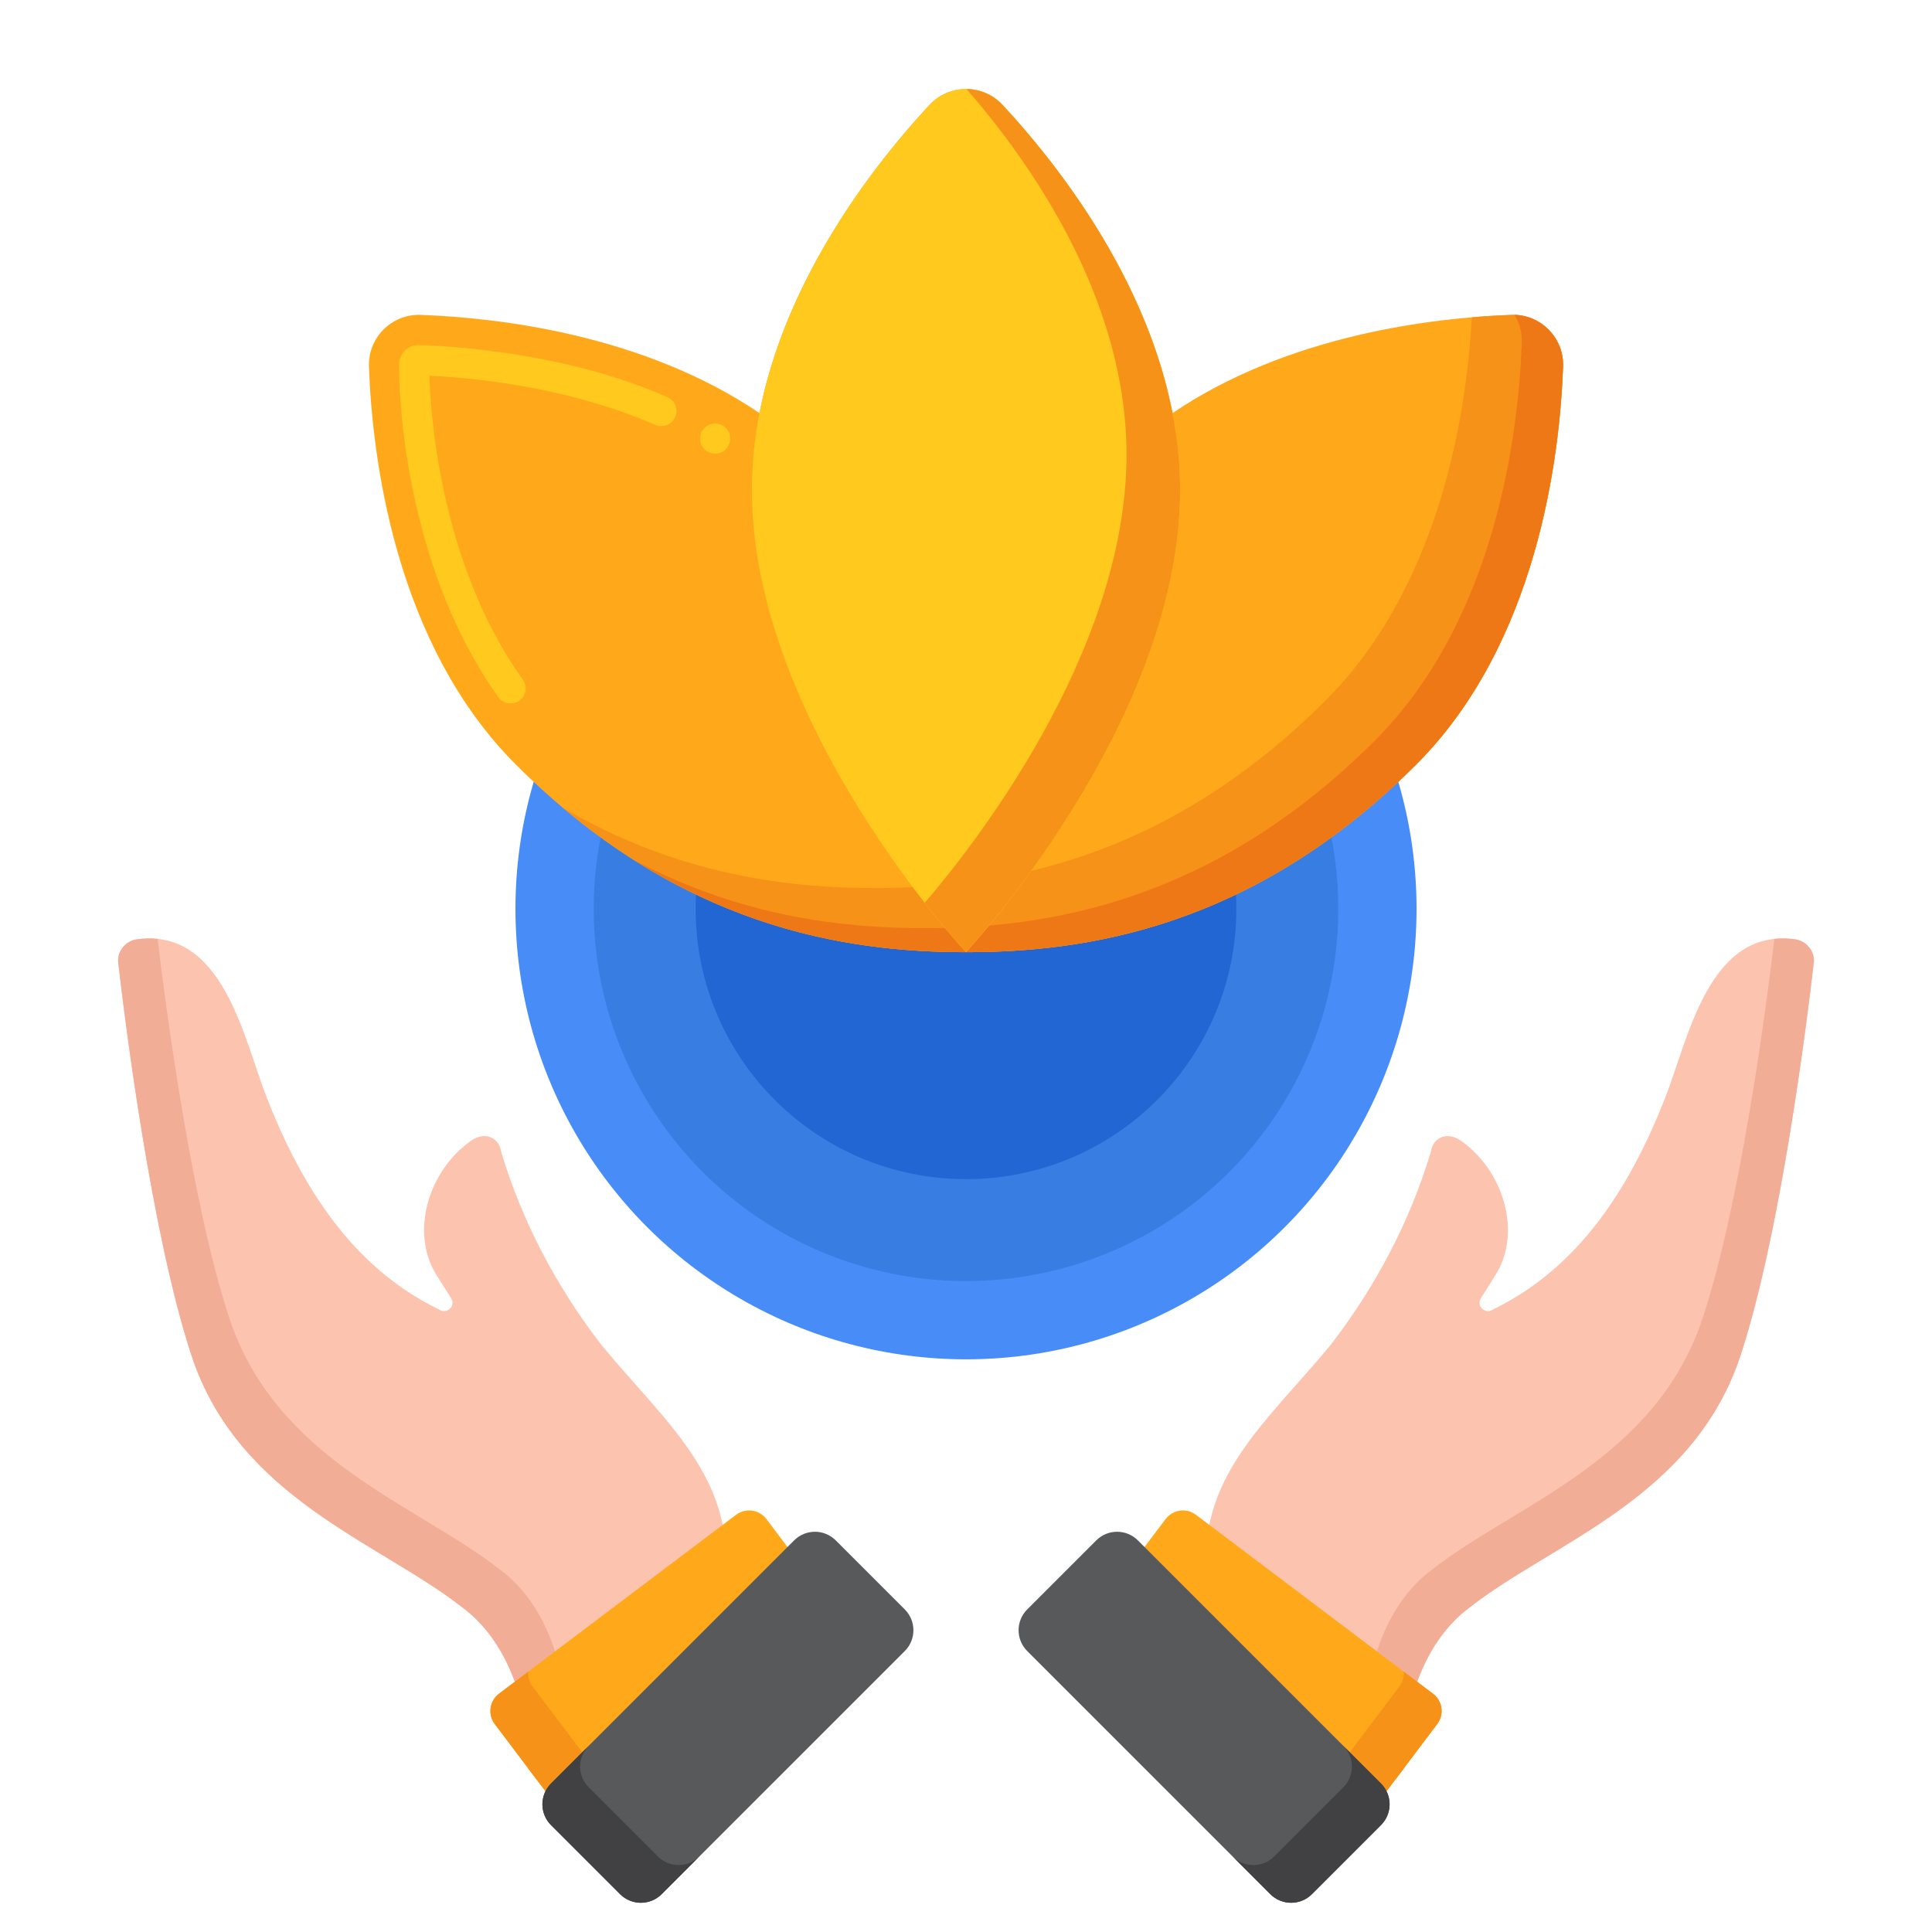<?xml version="1.0" encoding="UTF-8"?>
<svg xmlns="http://www.w3.org/2000/svg" id="Layer_1" height="512" viewBox="0 0 256 256" width="512">
  <g>
    <g>
      <g>
        <g>
          <g>
            <g>
              <g>
                <g>
                  <path d="m15.663 127.528c.938 8.12 4.404 35.848 9.67 51.959 6.217 19.036 24.798 24.798 35.897 33.476 6.763 4.997 9.073 14.568 8.728 21.305l.058.085 1.157 1.532 24.503-24.503c2.906-14.759-7.234-22.546-15.955-33.132-5.926-7.666-10.516-16.302-13.301-25.593-.313-2.087-2.296-2.686-3.935-1.55-5.79 4.016-8.211 12.338-4.578 17.951 0 0 1.88 2.988 1.88 2.988.646 1.052-.639 2.16-1.63 1.46-11.416-5.556-18.112-16.119-22.784-28-3.091-7.852-5.775-22.676-17.294-21.028-1.46.209-2.581 1.625-2.416 3.05z" fill="#fcc4ae"></path>
                </g>
              </g>
              <g>
                <g>
                  <path d="m18.079 124.477c1-.143 1.932-.162 2.805-.072 1.187 9.89 4.534 35.045 9.449 50.081 6.217 19.036 24.798 24.798 35.897 33.476 6.763 4.997 9.073 14.568 8.728 21.305l.058.085 1.157 1.532-5 5-1.157-1.532-.058-.085c.346-6.737-1.964-16.308-8.728-21.305-11.099-8.678-29.68-14.44-35.897-33.476-5.266-16.111-8.732-43.839-9.67-51.959-.165-1.424.956-2.84 2.416-3.05z" fill="#f2ad97"></path>
                </g>
              </g>
              <g>
                <g>
                  <g>
                    <g>
                      <g>
                        <path d="m65.56 228.443 7.095 9.405c.955 1.268 2.758 1.516 4.025.561l31.405-23.7c1.268-.955 1.518-2.755.563-4.023l-7.095-9.405c-.956-1.26-2.75-1.518-4.025-.561l-31.407 23.702c-1.266.953-1.515 2.755-.561 4.021z" fill="#ffa91a"></path>
                      </g>
                    </g>
                  </g>
                  <g>
                    <path d="m66.121 224.422 3.868-2.919c-.049.671.135 1.362.571 1.94l7.095 9.405c.956 1.268 2.758 1.516 4.025.561l27.54-20.783c-.058.796-.446 1.564-1.135 2.083l-31.405 23.7c-1.268.955-3.07.707-4.025-.561l-7.095-9.405c-.954-1.266-.705-3.068.561-4.021z" fill="#f79219"></path>
                  </g>
                  <g>
                    <g>
                      <path d="m82.161 250.986-9.149-9.149c-1.523-1.523-1.523-3.993 0-5.516l32.213-32.213c1.523-1.523 3.992-1.523 5.515 0l9.149 9.149c1.523 1.523 1.523 3.992 0 5.515l-32.213 32.213c-1.522 1.524-3.992 1.524-5.515.001z" fill="#58595b"></path>
                    </g>
                  </g>
                  <g>
                    <path d="m73.012 236.322 4.999-4.999c-1.522 1.523-1.522 3.992.001 5.515l9.149 9.149c1.523 1.523 3.992 1.523 5.515.001l-4.999 4.999c-1.523 1.523-3.992 1.523-5.516 0l-9.149-9.149c-1.523-1.524-1.523-3.994 0-5.516z" fill="#414042"></path>
                  </g>
                </g>
              </g>
            </g>
          </g>
        </g>
      </g>
      <g>
        <g>
          <g>
            <g>
              <g>
                <g>
                  <path d="m240.337 127.528c-.938 8.12-4.404 35.848-9.67 51.959-6.217 19.036-24.798 24.798-35.897 33.476-6.763 4.997-9.073 14.568-8.728 21.305l-.058.085-1.157 1.532-24.503-24.503c-2.906-14.759 7.234-22.546 15.955-33.132 5.926-7.666 10.516-16.302 13.301-25.593.313-2.087 2.296-2.686 3.935-1.55 5.79 4.016 8.211 12.338 4.578 17.951 0 0-1.88 2.988-1.88 2.988-.646 1.052.639 2.16 1.63 1.46 11.416-5.556 18.112-16.119 22.784-28 3.091-7.852 5.775-22.676 17.294-21.028 1.46.209 2.581 1.625 2.416 3.05z" fill="#fcc4ae"></path>
                </g>
              </g>
              <g>
                <g>
                  <path d="m237.921 124.477c-1-.143-1.932-.162-2.805-.072-1.187 9.89-4.534 35.045-9.449 50.081-6.217 19.036-24.798 24.798-35.897 33.476-6.763 4.997-9.073 14.568-8.728 21.305l-.058.085-1.157 1.532 5 5 1.157-1.532.058-.085c-.346-6.737 1.964-16.308 8.728-21.305 11.099-8.678 29.68-14.44 35.897-33.476 5.266-16.111 8.732-43.839 9.67-51.959.165-1.424-.956-2.84-2.416-3.05z" fill="#f2ad97"></path>
                </g>
              </g>
              <g>
                <g>
                  <g>
                    <g>
                      <g>
                        <path d="m190.44 228.443-7.095 9.405c-.955 1.268-2.758 1.516-4.025.561l-31.405-23.7c-1.268-.955-1.518-2.755-.563-4.023l7.095-9.405c.956-1.26 2.75-1.518 4.025-.561l31.407 23.702c1.266.953 1.515 2.755.561 4.021z" fill="#ffa91a"></path>
                      </g>
                    </g>
                  </g>
                  <g>
                    <path d="m189.879 224.422-3.868-2.919c.049.671-.135 1.362-.571 1.94l-7.095 9.405c-.956 1.268-2.758 1.516-4.025.561l-27.54-20.783c.058.796.446 1.564 1.135 2.083l31.405 23.7c1.268.955 3.07.707 4.025-.561l7.095-9.405c.954-1.266.705-3.068-.561-4.021z" fill="#f79219"></path>
                  </g>
                  <g>
                    <g>
                      <path d="m173.839 250.986 9.149-9.149c1.523-1.523 1.523-3.992 0-5.516l-32.213-32.213c-1.523-1.523-3.993-1.523-5.516 0l-9.149 9.149c-1.523 1.523-1.523 3.992 0 5.515l32.213 32.213c1.523 1.524 3.993 1.524 5.516.001z" fill="#58595b"></path>
                    </g>
                  </g>
                  <g>
                    <path d="m182.987 236.322-4.999-4.999c1.522 1.523 1.522 3.992-.001 5.515l-9.149 9.149c-1.523 1.523-3.992 1.523-5.515.001l4.999 4.999c1.523 1.523 3.992 1.523 5.516 0l9.149-9.149c1.523-1.524 1.523-3.994 0-5.516z" fill="#414042"></path>
                  </g>
                </g>
              </g>
            </g>
          </g>
        </g>
      </g>
    </g>
    <g>
      <g>
        <g>
          <circle cx="128" cy="120.417" fill="#478cf7" r="59.7"></circle>
        </g>
        <g>
          <circle cx="128" cy="120.417" fill="#377de2" r="49.331"></circle>
        </g>
        <g>
          <circle cx="128" cy="120.417" fill="#2266d3" r="35.825"></circle>
        </g>
      </g>
      <g>
        <path d="m200.247 41.723c-10.095.369-29.43 2.544-44.883 13.016-3.55-18.28-15.647-33.441-22.51-40.824-2.626-2.826-7.082-2.826-9.709 0-6.862 7.383-18.96 22.545-22.51 40.824-15.451-10.473-34.787-12.647-44.882-13.016-3.855-.141-7.006 3.01-6.865 6.865.435 11.898 3.378 36.634 19.461 52.718 21.751 21.751 43.959 24.86 59.65 24.86s37.897-3.108 59.65-24.86c16.084-16.084 19.026-40.82 19.462-52.718.142-3.855-3.009-7.006-6.864-6.865z" fill="#ffa91a"></path>
        <g>
          <path d="m200.247 41.723c-1.542.057-3.299.155-5.225.319-.687 12.489-4.123 35.515-19.372 50.765-21.754 21.752-43.959 24.861-59.65 24.86-11.295 0-25.966-1.612-41.413-10.626 19.696 16.582 39.22 19.126 53.413 19.126 15.691 0 37.897-3.108 59.65-24.86 16.084-16.084 19.026-40.82 19.462-52.718.141-3.856-3.01-7.007-6.865-6.866z" fill="#f79219"></path>
        </g>
        <g>
          <g fill="#ffc91d">
            <path d="m88.429 52.631c-14.976-6.685-33-6.91-33-6.91-.261.01-.771.02-1.391.42-.68.39-1.21 1.41-1.16 2.229.011 2.801.271 10.311 2.49 19.54 2.28 9.5 5.86 17.73 10.66 24.46.37.53.979.84 1.63.84.42 0 .82-.13 1.16-.369.89-.641 1.1-1.891.46-2.79-11.179-15.571-12.27-36.151-12.379-40.271 7.71.391 19.14 1.851 29.939 6.521.99.43 2.21-.051 2.631-1.04.22-.49.22-1.03.029-1.53-.2-.501-.583-.884-1.069-1.1z"></path>
            <path d="m94.76 56.119c-1.102 0-1.995.894-1.995 1.996s.893 1.995 1.995 1.995 1.995-.894 1.995-1.995c.001-1.102-.893-1.996-1.995-1.996z"></path>
          </g>
        </g>
        <path d="m200.686 41.721c.649 1.068 1.006 2.333.956 3.687-.435 11.898-3.378 36.634-19.461 52.718-21.754 21.752-43.959 24.861-59.65 24.86-10.594 0-24.157-1.418-38.545-9.032 16.395 10.415 32.088 12.212 44.015 12.212 15.691 0 37.897-3.108 59.65-24.86 16.084-16.084 19.026-40.82 19.462-52.718.134-3.708-2.775-6.764-6.427-6.867z" fill="#ef7816"></path>
        <g>
          <path d="m156.37 64.955c0 30.862-28.37 61.212-28.37 61.212s-28.37-30.35-28.37-61.212c0-22.746 15.41-42.317 23.516-51.039 2.626-2.826 7.082-2.826 9.709 0 8.105 8.721 23.515 28.293 23.515 51.039z" fill="#ffc91d"></path>
        </g>
        <path d="m132.854 13.916c-1.295-1.394-3.036-2.1-4.782-2.119 8.405 9.648 21.196 27.737 21.196 48.46 0 26.365-20.705 52.356-26.739 59.371 3.226 4.137 5.47 6.538 5.47 6.538s28.37-30.35 28.37-61.212c.001-22.745-15.409-42.317-23.515-51.038z" fill="#f79219"></path>
      </g>
    </g>
  </g>
</svg>

